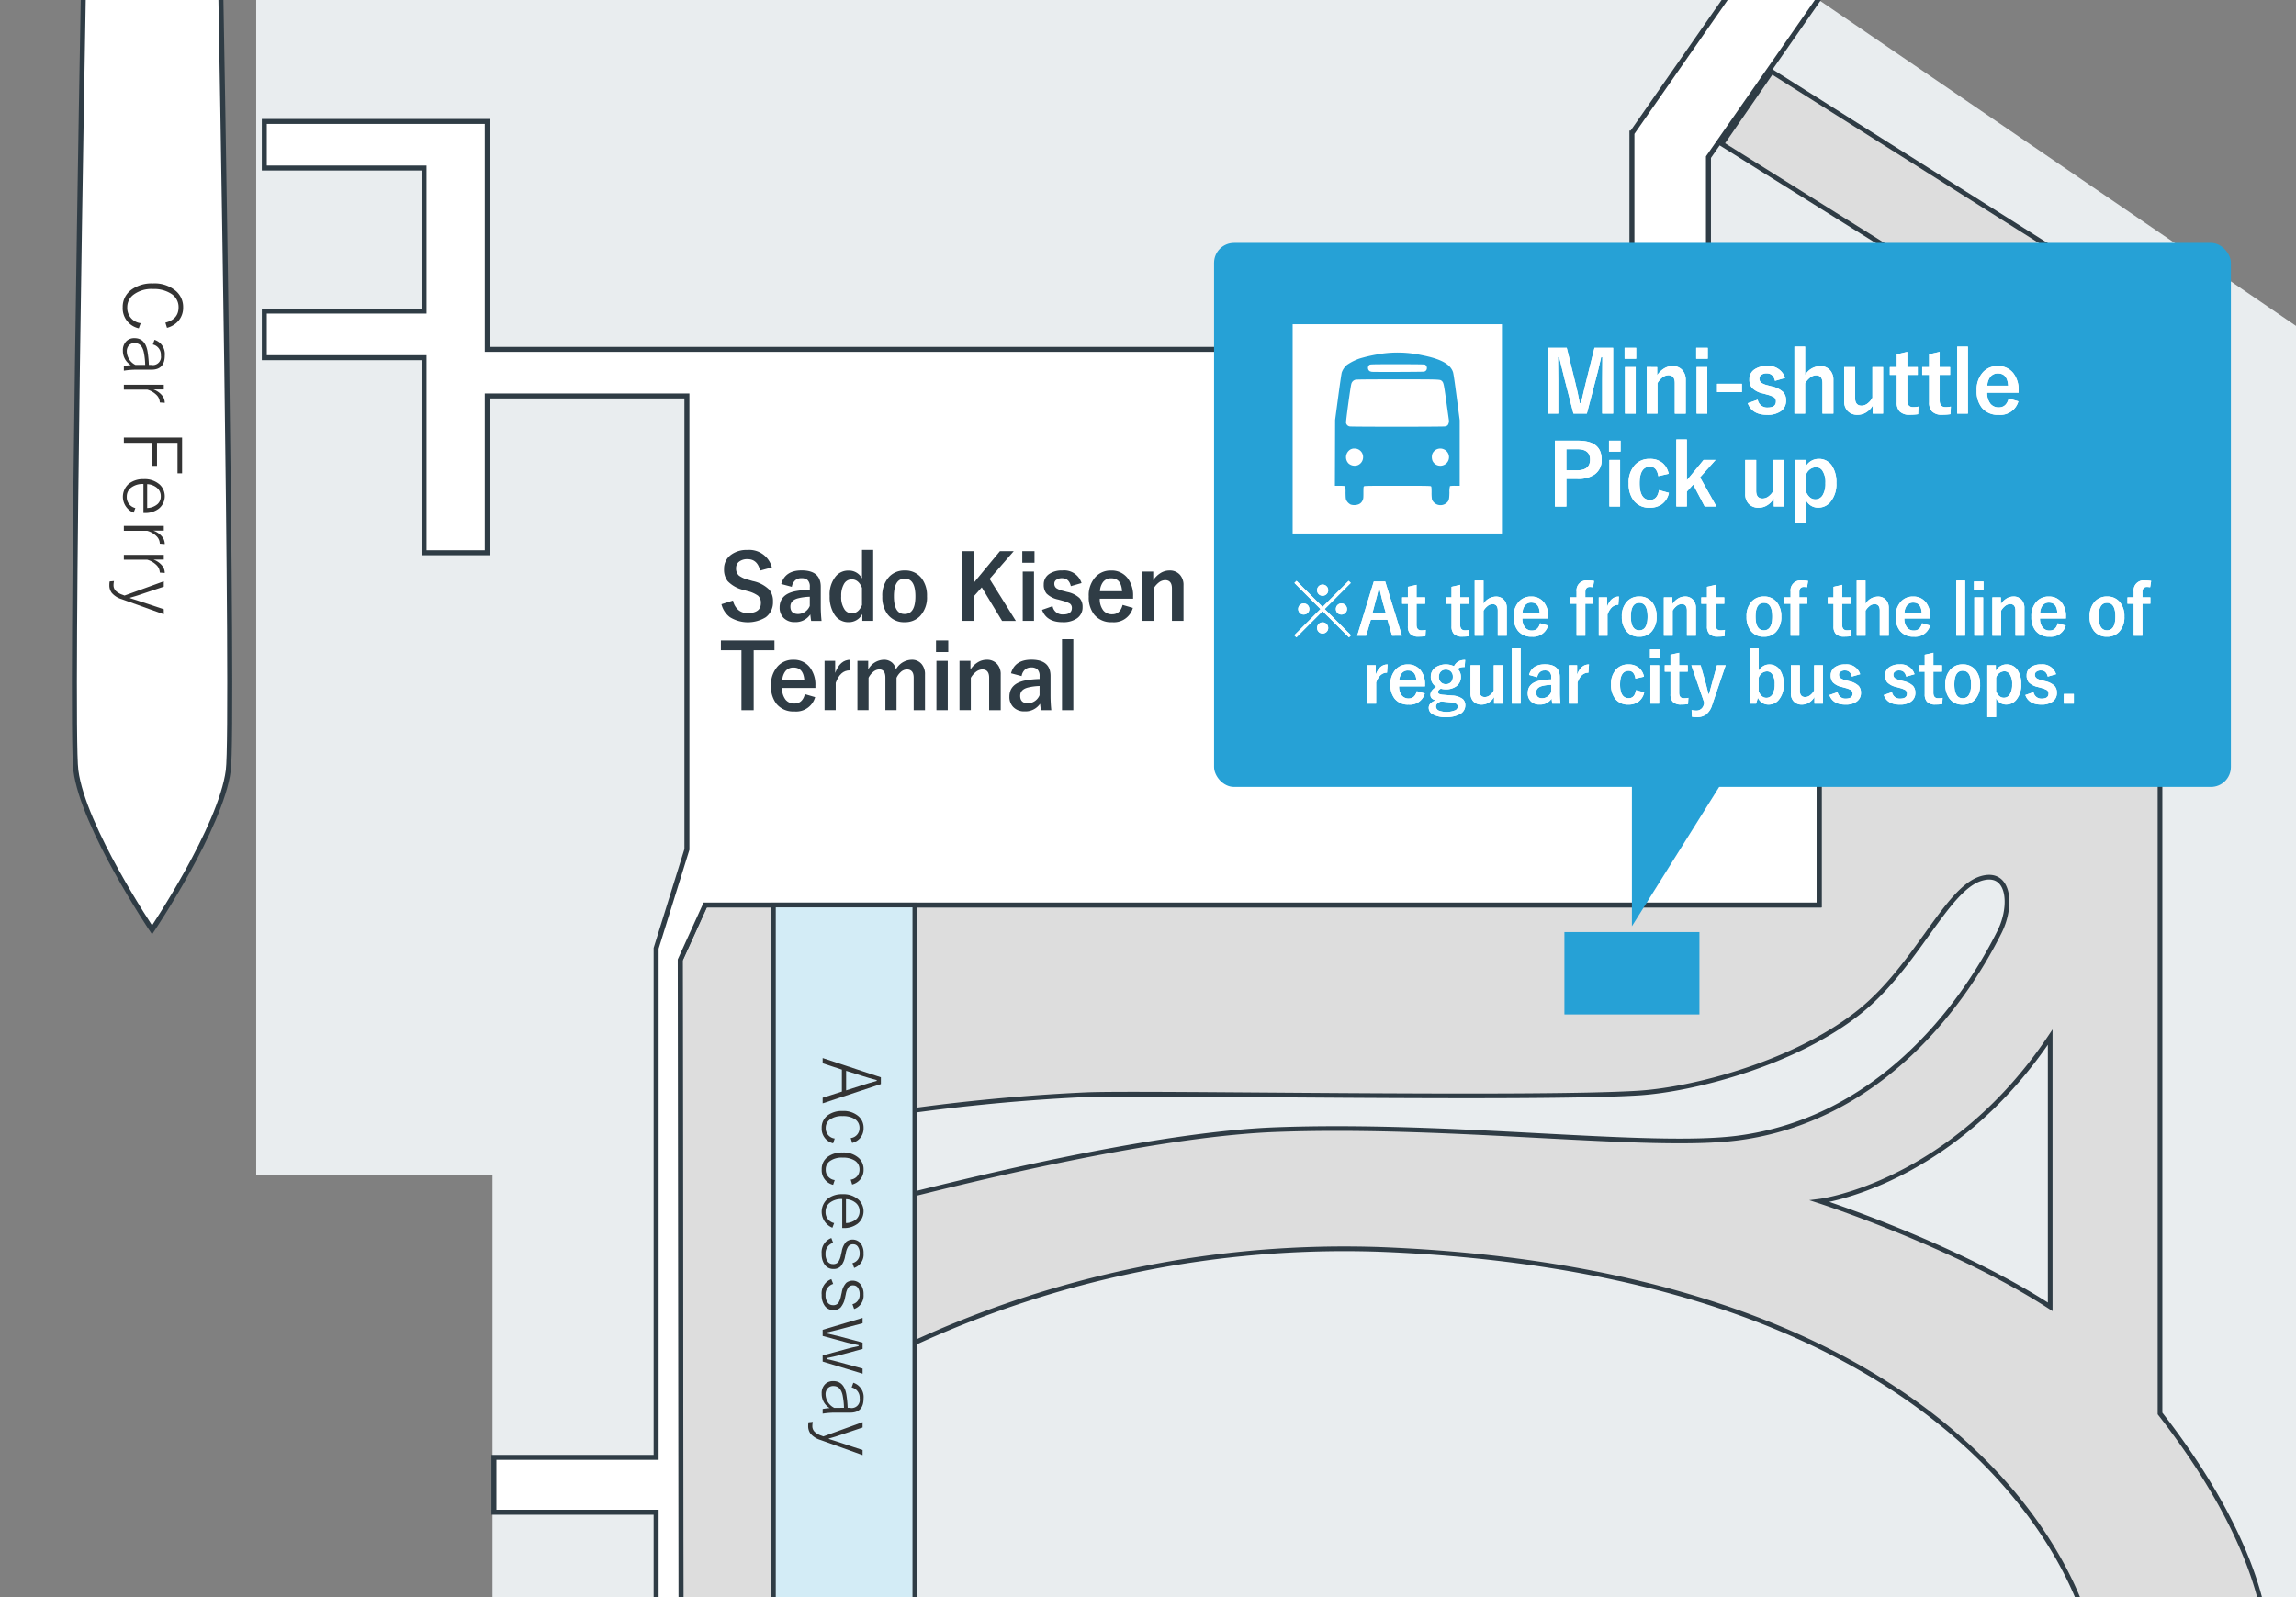 <svg xmlns="http://www.w3.org/2000/svg" viewBox="0 0 460 320"><rect x="0" y="0" width="460" height="320" fill="#808080" stroke="none"/><defs><style>.cls-1{fill:#e9edef;fill-rule:evenodd;}.cls-2,.cls-7{fill:none;}.cls-3{fill:#ddd;}.cls-3,.cls-4,.cls-7{stroke:#2f3c45;stroke-miterlimit:10;}.cls-3,.cls-7{stroke-width:0.939px;}.cls-4,.cls-5{fill:#fff;}.cls-6,.cls-8{fill:#26a1d6;}.cls-6{opacity:0.2;}.cls-9{fill:#2f3c45;}.cls-10{fill:#333;}</style></defs><title>terminal_en</title><g id="フロア"><polygon class="cls-1" points="51.333 0 51.333 235.333 98.667 235.333 98.667 320.667 460 320.667 460 65.292 364.417 0 51.333 0"/><rect class="cls-2" x="147.448" y="181.333" width="30.636"/><path class="cls-2" d="M400.621,186.667c2.6-5.224,2-12.333-3.667-10.667-6.97,2.05-12.959,17.519-24.333,26.667-12.8,10.294-33.214,15.627-44.333,16.333-21,1.333-99.5-.167-110.667.333-15.5.694-28.911,2.351-35.667,3.3V239.51c21.7-5.478,52.681-12.385,73.667-13.177,35.333-1.333,75,4.008,92.667,1.667C375.954,224.333,392.806,202.338,400.621,186.667Z"/><path class="cls-2" d="M364.621,240.667s27.067,8.8,46.133,21.164V207.8C390.954,237.333,364.621,240.667,364.621,240.667Z"/><path class="cls-3" d="M432.754,283.21V63.479h0l-77.8-49.146-10,14.5,65.8,41.194v85.592l-46.3-.522v26.236H141.287l-5,11L136.447,325l.007,6,45.5-.333V269.638a206.256,206.256,0,0,1,94.667-19.3C402.287,255.333,418.287,326,418.287,326l35.667,1.333S453.938,310.394,432.754,283.21ZM255.621,226.333c-20.986.792-51.967,7.7-73.667,13.177V222.634c6.755-.949,20.164-2.606,35.667-3.3,11.169-.5,89.667,1,110.667-.333,11.119-.706,31.533-6.039,44.333-16.333C384,193.519,389.984,178.05,396.954,176c5.667-1.667,6.272,5.443,3.667,10.667-7.815,15.671-24.667,37.667-52.333,41.333C330.622,230.341,290.954,225,255.621,226.333Zm155.133,35.5c-19.067-12.368-46.133-21.164-46.133-21.164s26.333-3.333,46.133-32.87Z"/><polygon class="cls-3" points="178.084 181.333 364.454 181.333 364.454 155.097 178.621 153 178.084 181.333"/><polygon class="cls-4" points="342.287 31.481 365.636 -2.042 353.054 -10.806 326.955 26.667 326.954 26.667 326.954 70 97.621 70 97.621 62.333 97.621 33.667 97.621 24.333 84.954 24.333 52.954 24.333 52.954 33.667 84.954 33.667 84.954 62.333 52.954 62.333 52.954 71.667 84.954 71.667 84.954 110.75 97.621 110.75 97.621 79.333 137.621 79.333 137.621 170.188 131.454 190 131.454 292 98.954 292 98.954 303 131.454 303 131.454 325 136.447 325 136.287 192.333 141.287 181.333 147.448 181.333 147.448 181.333 178.084 181.333 364.454 181.333 364.454 155.097 364.454 79.333 364.454 78 364.454 70 342.287 70 342.287 31.481"/><rect class="cls-5" x="154.954" y="181.333" width="28.333" height="184.333"/><rect class="cls-6" x="154.954" y="181.333" width="28.333" height="184.333"/><rect class="cls-7" x="154.954" y="181.333" width="28.333" height="184.333"/><path class="cls-4" d="M44.244-1.17H16.7s-2.662,146.495-1.5,155.522c1.471,11.431,15.27,31.959,15.27,31.959s13.8-20.528,15.27-31.959C46.906,145.325,44.244-1.17,44.244-1.17Z"/></g><g id="レイヤー_6" data-name="レイヤー 6"><rect class="cls-8" x="313.427" y="186.75" width="27.054" height="16.5"/></g><g id="英語"><g id="英語吹き出し"><polygon class="cls-8" points="344.95 156.843 326.95 185.584 326.95 153.251 344.95 156.843"/><rect class="cls-8" x="243.236" y="48.667" width="203.718" height="109" rx="3.995" ry="3.995"/><rect class="cls-5" x="258.978" y="64.958" width="41.935" height="41.935"/><path class="cls-8" d="M285.3,74.456a.685.685,0,0,0,.567-.6.807.807,0,0,0-.363-.8c-.127-.058-1.685-.08-5.577-.079-5.011,0-5.411.011-5.55.123a.772.772,0,0,0-.169,1.053.6.6,0,0,0,.334.27c.108.023.228.054.266.067C274.98,74.548,285.045,74.515,285.3,74.456Zm4.194,10.981a1.3,1.3,0,0,0,.533-.219,1.464,1.464,0,0,0,.263-1.012c-.017-.116-.249-1.785-.516-3.708-.5-3.6-.554-3.85-.906-4.167s-.19-.322-8.835-.325c-5.85,0-8.244.02-8.471.077a1.146,1.146,0,0,0-.834.858c-.175.612-1.1,7.489-1.051,7.772a.9.9,0,0,0,.738.728C270.918,85.523,289.061,85.519,289.493,85.437Zm-.14,7.693a1.706,1.706,0,0,0,0-3.063,1.728,1.728,0,0,0-2.383.863,2.074,2.074,0,0,0,.051,1.437A1.72,1.72,0,0,0,289.352,93.131Zm-17.39.1a1.734,1.734,0,0,0,1.13-1.612,1.694,1.694,0,0,0-1.716-1.741,1.511,1.511,0,0,0-1.138.425,1.788,1.788,0,0,0-.067,2.546A1.839,1.839,0,0,0,271.963,93.228Zm-1.344,7.871a2.015,2.015,0,0,1-.867-.839c-.134-.251-.153-.42-.177-1.549a4.512,4.512,0,0,0-.108-1.319,6.175,6.175,0,0,0-1.051-.053h-.971l.021-6.6.021-6.6.612-4.576c.336-2.517.66-4.737.719-4.934a3.521,3.521,0,0,1,1.073-1.544,10.434,10.434,0,0,1,2.522-1.258,29.829,29.829,0,0,1,3.274-.777,22.776,22.776,0,0,1,9.127.1c3.837.748,5.752,1.784,6.291,3.4.1.292.343,1.963.743,5.042l.6,4.6v13.14h-.933a5.767,5.767,0,0,0-1.014.053,4.364,4.364,0,0,0-.11,1.284c-.033,1.428-.1,1.673-.588,2.1a1.846,1.846,0,0,1-2.908-.688,8.286,8.286,0,0,1-.081-1.4c0-.934-.019-1.15-.11-1.242s-.806-.11-6.719-.11-6.62.012-6.719.11-.111.312-.111,1.285c0,1.086-.013,1.2-.167,1.526a1.427,1.427,0,0,1-.818.8A2.459,2.459,0,0,1,270.619,101.1Z"/></g><g id="英語-2" data-name="英語"><path class="cls-5" d="M323.187,69.688V82.877H321V76.211q0-1.526.033-4.656h-.241q-.639,2.873-1.087,4.49l-1.785,6.832h-2.682L313.5,76.129q-.158-.6-1.121-4.574h-.24q.05,2.291.05,4.689v6.633h-2.025V69.688h3.728l1.66,6.731q.564,2.25.954,4.35h.241q.141-.557.531-2.274.281-1.236.489-2.042l1.685-6.765Z"/><path class="cls-5" d="M327.8,69.688v2.191h-2.315V69.688Zm-.091,3.859v9.33h-2.142v-9.33Z"/><path class="cls-5" d="M332.01,73.547v1.635a4.448,4.448,0,0,1,1.461-1.4,3.2,3.2,0,0,1,1.6-.439,2.526,2.526,0,0,1,2,.83,2.863,2.863,0,0,1,.664,1.975v6.732h-2.191V76.743q0-1.567-1.295-1.568a2.038,2.038,0,0,0-1.229.481,3.977,3.977,0,0,0-.946,1.1v6.117h-2.142v-9.33Z"/><path class="cls-5" d="M342.146,69.688v2.191h-2.315V69.688Zm-.091,3.859v9.33h-2.142v-9.33Z"/><path class="cls-5" d="M348.982,76.893v1.668h-4.965V76.893Z"/><path class="cls-5" d="M357.641,75.722l-2.025.581q-.349-1.5-1.66-1.5a1.721,1.721,0,0,0-1.12.332.818.818,0,0,0-.341.672,1.046,1.046,0,0,0,.374.88,3.98,3.98,0,0,0,1.286.515l.781.207a4.812,4.812,0,0,1,2.332,1.154,2.416,2.416,0,0,1,.564,1.686,2.5,2.5,0,0,1-1.07,2.158,4.545,4.545,0,0,1-2.707.713q-3.045,0-3.893-2.332l1.992-.7a1.9,1.9,0,0,0,1.951,1.568q1.7,0,1.7-1.2a.98.98,0,0,0-.4-.871,5.912,5.912,0,0,0-1.4-.531l-.781-.217a4.4,4.4,0,0,1-2.216-1.129A2.554,2.554,0,0,1,350.487,76a2.314,2.314,0,0,1,1.021-1.984,4.169,4.169,0,0,1,2.481-.672A3.439,3.439,0,0,1,357.641,75.722Z"/><path class="cls-5" d="M361.653,69.447v5.678a3.624,3.624,0,0,1,3-1.769,2.54,2.54,0,0,1,2,.822,2.853,2.853,0,0,1,.664,1.967v6.732h-2.191V76.76q0-1.57-1.295-1.569a2,2,0,0,0-1.229.5,3.977,3.977,0,0,0-.946,1.1v6.084h-2.142V69.447Z"/><path class="cls-5" d="M377.272,73.547v9.33H375.2v-1.61a3.852,3.852,0,0,1-1.4,1.411,3.208,3.208,0,0,1-1.627.439,2.635,2.635,0,0,1-2.008-.779,2.78,2.78,0,0,1-.689-1.977V73.547h2.191v6.2q0,1.535,1.312,1.535a2.064,2.064,0,0,0,1.278-.515,3.315,3.315,0,0,0,.88-1.087V73.547Z"/><path class="cls-5" d="M382.126,70.5v3.047h2.092v1.561h-2.092v5.121q0,1.345,1.154,1.346a4.837,4.837,0,0,0,1.088-.108l-.084,1.527a11.138,11.138,0,0,1-1.668.108,2.654,2.654,0,0,1-2.042-.682,2.577,2.577,0,0,1-.556-1.8V75.108h-1.395V73.547h1.395V70.983Z"/><path class="cls-5" d="M388.61,70.5v3.047H390.7v1.561H388.61v5.121q0,1.345,1.154,1.346a4.837,4.837,0,0,0,1.088-.108l-.084,1.527a11.138,11.138,0,0,1-1.668.108,2.654,2.654,0,0,1-2.042-.682,2.577,2.577,0,0,1-.556-1.8V75.108h-1.395V73.547H386.5V70.983Z"/><path class="cls-5" d="M394.267,69.447V82.877h-2.142V69.447Z"/><path class="cls-5" d="M404.429,78.677h-6.309a3.429,3.429,0,0,0,.681,2.241,2.082,2.082,0,0,0,1.668.705q1.5,0,1.968-1.775l1.942.564a3.724,3.724,0,0,1-3.935,2.705,4.1,4.1,0,0,1-3.4-1.443,5.263,5.263,0,0,1-1.021-3.4,5.129,5.129,0,0,1,1.328-3.768,3.887,3.887,0,0,1,2.905-1.162,3.778,3.778,0,0,1,3.121,1.436,5.367,5.367,0,0,1,1.046,3.461Zm-2.092-1.411q-.158-2.449-2.042-2.449a1.875,1.875,0,0,0-1.586.748,3.143,3.143,0,0,0-.556,1.7Z"/><path class="cls-5" d="M311.523,88.3h4.657q4.705,0,4.706,3.776a3.44,3.44,0,0,1-1.4,2.979,5.824,5.824,0,0,1-3.444.9h-2.225v5.537h-2.291Zm2.291,1.718V94.23h2.158q2.6,0,2.6-2.142,0-2.076-2.516-2.075Z"/><path class="cls-5" d="M324.676,88.3v2.191h-2.315V88.3Zm-.091,3.859v9.33h-2.142v-9.33Z"/><path class="cls-5" d="M334.314,94.927l-2.076.474q-.3-1.893-1.651-1.893-2.092,0-2.092,3.32,0,3.337,2.092,3.336,1.478,0,1.784-1.959l1.992.549a3.706,3.706,0,0,1-1.469,2.307,4.023,4.023,0,0,1-2.357.664,3.864,3.864,0,0,1-3.254-1.461,5.447,5.447,0,0,1-.979-3.4A5.164,5.164,0,0,1,327.6,93.1a3.91,3.91,0,0,1,2.938-1.153,3.829,3.829,0,0,1,2.615.879A3.771,3.771,0,0,1,334.314,94.927Z"/><path class="cls-5" d="M343.717,92.155,340.6,95.641l3.287,5.844h-2.35l-2.308-4.4L337.957,98.5v2.988h-2.108V88.054h2.108v8.177l3.361-4.076Z"/><path class="cls-5" d="M357.456,92.155v9.33H355.38v-1.61a3.852,3.852,0,0,1-1.4,1.411,3.208,3.208,0,0,1-1.627.439,2.635,2.635,0,0,1-2.008-.779,2.78,2.78,0,0,1-.689-1.977V92.155h2.191v6.2q0,1.535,1.312,1.535a2.064,2.064,0,0,0,1.278-.515,3.315,3.315,0,0,0,.88-1.087V92.155Z"/><path class="cls-5" d="M361.749,92.155v1.378a2.952,2.952,0,0,1,2.614-1.585,3.079,3.079,0,0,1,2.665,1.369,5.942,5.942,0,0,1,.888,3.445A5.573,5.573,0,0,1,366.7,100.6a3.137,3.137,0,0,1-2.441,1.113,2.666,2.666,0,0,1-2.448-1.536v4.591H359.69V92.155Zm.066,3.038v3.3q.672,1.56,1.884,1.561a1.675,1.675,0,0,0,1.5-.889,4.483,4.483,0,0,0,.522-2.357,4.226,4.226,0,0,0-.622-2.539,1.523,1.523,0,0,0-1.278-.656A2.189,2.189,0,0,0,361.815,95.193Z"/><path class="cls-5" d="M323.187,69.688V82.877H321V76.211q0-1.526.033-4.656h-.241q-.639,2.873-1.087,4.49l-1.785,6.832h-2.682L313.5,76.129q-.158-.6-1.121-4.574h-.24q.05,2.291.05,4.689v6.633h-2.025V69.688h3.728l1.66,6.731q.564,2.25.954,4.35h.241q.141-.557.531-2.274.281-1.236.489-2.042l1.685-6.765Z"/><path class="cls-5" d="M327.8,69.688v2.191h-2.315V69.688Zm-.091,3.859v9.33h-2.142v-9.33Z"/><path class="cls-5" d="M332.01,73.547v1.635a4.448,4.448,0,0,1,1.461-1.4,3.2,3.2,0,0,1,1.6-.439,2.526,2.526,0,0,1,2,.83,2.863,2.863,0,0,1,.664,1.975v6.732h-2.191V76.743q0-1.567-1.295-1.568a2.038,2.038,0,0,0-1.229.481,3.977,3.977,0,0,0-.946,1.1v6.117h-2.142v-9.33Z"/><path class="cls-5" d="M342.146,69.688v2.191h-2.315V69.688Zm-.091,3.859v9.33h-2.142v-9.33Z"/><path class="cls-5" d="M348.982,76.893v1.668h-4.965V76.893Z"/><path class="cls-5" d="M357.641,75.722l-2.025.581q-.349-1.5-1.66-1.5a1.721,1.721,0,0,0-1.12.332.818.818,0,0,0-.341.672,1.046,1.046,0,0,0,.374.88,3.98,3.98,0,0,0,1.286.515l.781.207a4.812,4.812,0,0,1,2.332,1.154,2.416,2.416,0,0,1,.564,1.686,2.5,2.5,0,0,1-1.07,2.158,4.545,4.545,0,0,1-2.707.713q-3.045,0-3.893-2.332l1.992-.7a1.9,1.9,0,0,0,1.951,1.568q1.7,0,1.7-1.2a.98.98,0,0,0-.4-.871,5.912,5.912,0,0,0-1.4-.531l-.781-.217a4.4,4.4,0,0,1-2.216-1.129A2.554,2.554,0,0,1,350.487,76a2.314,2.314,0,0,1,1.021-1.984,4.169,4.169,0,0,1,2.481-.672A3.439,3.439,0,0,1,357.641,75.722Z"/><path class="cls-5" d="M361.653,69.447v5.678a3.624,3.624,0,0,1,3-1.769,2.54,2.54,0,0,1,2,.822,2.853,2.853,0,0,1,.664,1.967v6.732h-2.191V76.76q0-1.57-1.295-1.569a2,2,0,0,0-1.229.5,3.977,3.977,0,0,0-.946,1.1v6.084h-2.142V69.447Z"/><path class="cls-5" d="M377.272,73.547v9.33H375.2v-1.61a3.852,3.852,0,0,1-1.4,1.411,3.208,3.208,0,0,1-1.627.439,2.635,2.635,0,0,1-2.008-.779,2.78,2.78,0,0,1-.689-1.977V73.547h2.191v6.2q0,1.535,1.312,1.535a2.064,2.064,0,0,0,1.278-.515,3.315,3.315,0,0,0,.88-1.087V73.547Z"/><path class="cls-5" d="M382.126,70.5v3.047h2.092v1.561h-2.092v5.121q0,1.345,1.154,1.346a4.837,4.837,0,0,0,1.088-.108l-.084,1.527a11.138,11.138,0,0,1-1.668.108,2.654,2.654,0,0,1-2.042-.682,2.577,2.577,0,0,1-.556-1.8V75.108h-1.395V73.547h1.395V70.983Z"/><path class="cls-5" d="M388.61,70.5v3.047H390.7v1.561H388.61v5.121q0,1.345,1.154,1.346a4.837,4.837,0,0,0,1.088-.108l-.084,1.527a11.138,11.138,0,0,1-1.668.108,2.654,2.654,0,0,1-2.042-.682,2.577,2.577,0,0,1-.556-1.8V75.108h-1.395V73.547H386.5V70.983Z"/><path class="cls-5" d="M394.267,69.447V82.877h-2.142V69.447Z"/><path class="cls-5" d="M404.429,78.677h-6.309a3.429,3.429,0,0,0,.681,2.241,2.082,2.082,0,0,0,1.668.705q1.5,0,1.968-1.775l1.942.564a3.724,3.724,0,0,1-3.935,2.705,4.1,4.1,0,0,1-3.4-1.443,5.263,5.263,0,0,1-1.021-3.4,5.129,5.129,0,0,1,1.328-3.768,3.887,3.887,0,0,1,2.905-1.162,3.778,3.778,0,0,1,3.121,1.436,5.367,5.367,0,0,1,1.046,3.461Zm-2.092-1.411q-.158-2.449-2.042-2.449a1.875,1.875,0,0,0-1.586.748,3.143,3.143,0,0,0-.556,1.7Z"/><path class="cls-5" d="M311.523,88.3h4.657q4.705,0,4.706,3.776a3.44,3.44,0,0,1-1.4,2.979,5.824,5.824,0,0,1-3.444.9h-2.225v5.537h-2.291Zm2.291,1.718V94.23h2.158q2.6,0,2.6-2.142,0-2.076-2.516-2.075Z"/><path class="cls-5" d="M324.676,88.3v2.191h-2.315V88.3Zm-.091,3.859v9.33h-2.142v-9.33Z"/><path class="cls-5" d="M334.314,94.927l-2.076.474q-.3-1.893-1.651-1.893-2.092,0-2.092,3.32,0,3.337,2.092,3.336,1.478,0,1.784-1.959l1.992.549a3.706,3.706,0,0,1-1.469,2.307,4.023,4.023,0,0,1-2.357.664,3.864,3.864,0,0,1-3.254-1.461,5.447,5.447,0,0,1-.979-3.4A5.164,5.164,0,0,1,327.6,93.1a3.91,3.91,0,0,1,2.938-1.153,3.829,3.829,0,0,1,2.615.879A3.771,3.771,0,0,1,334.314,94.927Z"/><path class="cls-5" d="M343.717,92.155,340.6,95.641l3.287,5.844h-2.35l-2.308-4.4L337.957,98.5v2.988h-2.108V88.054h2.108v8.177l3.361-4.076Z"/><path class="cls-5" d="M357.456,92.155v9.33H355.38v-1.61a3.852,3.852,0,0,1-1.4,1.411,3.208,3.208,0,0,1-1.627.439,2.635,2.635,0,0,1-2.008-.779,2.78,2.78,0,0,1-.689-1.977V92.155h2.191v6.2q0,1.535,1.312,1.535a2.064,2.064,0,0,0,1.278-.515,3.315,3.315,0,0,0,.88-1.087V92.155Z"/><path class="cls-5" d="M361.749,92.155v1.378a2.952,2.952,0,0,1,2.614-1.585,3.079,3.079,0,0,1,2.665,1.369,5.942,5.942,0,0,1,.888,3.445A5.573,5.573,0,0,1,366.7,100.6a3.137,3.137,0,0,1-2.441,1.113,2.666,2.666,0,0,1-2.448-1.536v4.591H359.69V92.155Zm.066,3.038v3.3q.672,1.56,1.884,1.561a1.675,1.675,0,0,0,1.5-.889,4.483,4.483,0,0,0,.522-2.357,4.226,4.226,0,0,0-.622-2.539,1.523,1.523,0,0,0-1.278-.656A2.189,2.189,0,0,0,361.815,95.193Z"/><path class="cls-5" d="M265.4,122.025l5.277,5.264-.417.417-5.284-5.264-5.25,5.264-.417-.417,5.25-5.264-5.223-5.223.424-.417,5.216,5.216,5.223-5.216.424.417Zm-4.2-1.121a1.08,1.08,0,0,1,.834.369,1.092,1.092,0,0,1,.287.752,1.073,1.073,0,0,1-.369.827,1.109,1.109,0,0,1-.752.28,1.069,1.069,0,0,1-.827-.362,1.136,1.136,0,0,1,.082-1.579A1.069,1.069,0,0,1,261.205,120.9Zm3.78-3.767a1.08,1.08,0,0,1,.834.369,1.092,1.092,0,0,1,.287.752,1.073,1.073,0,0,1-.369.827,1.109,1.109,0,0,1-.752.28,1.069,1.069,0,0,1-.827-.362,1.136,1.136,0,0,1,.082-1.579A1.069,1.069,0,0,1,264.985,117.138Zm0,7.561a1.08,1.08,0,0,1,.834.369,1.092,1.092,0,0,1,.287.752,1.073,1.073,0,0,1-.369.827,1.109,1.109,0,0,1-.752.28,1.069,1.069,0,0,1-.827-.362,1.136,1.136,0,0,1,.082-1.579A1.069,1.069,0,0,1,264.985,124.7Zm3.767-3.794a1.08,1.08,0,0,1,.834.369,1.092,1.092,0,0,1,.287.752,1.073,1.073,0,0,1-.369.827,1.109,1.109,0,0,1-.752.28,1.069,1.069,0,0,1-.827-.362,1.136,1.136,0,0,1,.082-1.579A1.069,1.069,0,0,1,268.752,120.9Z"/><path class="cls-5" d="M277.522,116.509l3.35,10.862H278.9l-.923-3.192h-3.336l-.937,3.192H271.91l3.329-10.862Zm.116,6.269-.636-2.2q-.123-.464-.643-2.673h-.123q-.349,1.525-.67,2.659l-.588,2.215Z"/><path class="cls-5" d="M283.8,117.179v2.509h1.723v1.285H283.8v4.218q0,1.107.95,1.107a3.973,3.973,0,0,0,.9-.089l-.068,1.258a9.185,9.185,0,0,1-1.374.089,2.186,2.186,0,0,1-1.682-.561,2.125,2.125,0,0,1-.458-1.483v-4.539h-1.148v-1.285h1.148v-2.112Z"/><path class="cls-5" d="M292.546,117.179v2.509h1.723v1.285h-1.723v4.218q0,1.107.95,1.107a3.973,3.973,0,0,0,.9-.089l-.068,1.258a9.185,9.185,0,0,1-1.374.089,2.186,2.186,0,0,1-1.682-.561,2.125,2.125,0,0,1-.458-1.483v-4.539h-1.148v-1.285h1.148v-2.112Z"/><path class="cls-5" d="M297.216,116.311v4.676a2.985,2.985,0,0,1,2.468-1.456,2.092,2.092,0,0,1,1.647.677,2.349,2.349,0,0,1,.547,1.62v5.544h-1.8v-5.038q0-1.292-1.066-1.292a1.648,1.648,0,0,0-1.012.41,3.274,3.274,0,0,0-.779.909v5.011h-1.764V116.311Z"/><path class="cls-5" d="M310.2,123.912H305a2.824,2.824,0,0,0,.561,1.846,1.715,1.715,0,0,0,1.374.581q1.238,0,1.62-1.463l1.6.465a3.068,3.068,0,0,1-3.24,2.229,3.377,3.377,0,0,1-2.8-1.189,4.326,4.326,0,0,1-.841-2.8,4.225,4.225,0,0,1,1.094-3.1,3.2,3.2,0,0,1,2.393-.957,3.112,3.112,0,0,1,2.57,1.183,4.421,4.421,0,0,1,.861,2.851Zm-1.723-1.162q-.13-2.017-1.682-2.017a1.541,1.541,0,0,0-1.306.615,2.583,2.583,0,0,0-.458,1.4Z"/><path class="cls-5" d="M319.366,116.4l-.2,1.258a5.5,5.5,0,0,0-.629-.062q-.923,0-.923,1.053v1.039h1.593v1.271h-1.593v6.412h-1.75v-6.412h-1.244v-1.271h1.244v-1.148a2,2,0,0,1,2.3-2.229A8.368,8.368,0,0,1,319.366,116.4Z"/><path class="cls-5" d="M324.35,119.517l-.116,1.654q-1.469,0-2.181,1.948v4.252h-1.736v-7.684h1.654v1.887Q322.716,119.516,324.35,119.517Z"/><path class="cls-5" d="M328.421,119.517a3.16,3.16,0,0,1,2.632,1.21,4.4,4.4,0,0,1,.841,2.8,4.25,4.25,0,0,1-1.08,3.1,3.217,3.217,0,0,1-2.406.95,3.156,3.156,0,0,1-2.639-1.21,4.411,4.411,0,0,1-.834-2.8,4.248,4.248,0,0,1,1.087-3.1A3.222,3.222,0,0,1,328.421,119.517Zm0,1.271q-1.682,0-1.682,2.748t1.668,2.762q1.682,0,1.682-2.762T328.421,120.788Z"/><path class="cls-5" d="M335.059,119.688v1.347a3.664,3.664,0,0,1,1.2-1.155,2.632,2.632,0,0,1,1.319-.362,2.081,2.081,0,0,1,1.647.684,2.359,2.359,0,0,1,.547,1.627v5.544h-1.8v-5.052q0-1.292-1.066-1.292a1.678,1.678,0,0,0-1.012.4,3.274,3.274,0,0,0-.779.909v5.038H333.35v-7.684Z"/><path class="cls-5" d="M343.731,117.179v2.509h1.723v1.285h-1.723v4.218q0,1.107.95,1.107a3.973,3.973,0,0,0,.9-.089l-.068,1.258a9.185,9.185,0,0,1-1.374.089,2.186,2.186,0,0,1-1.682-.561,2.125,2.125,0,0,1-.458-1.483v-4.539h-1.148v-1.285H342v-2.112Z"/><path class="cls-5" d="M353.405,119.517a3.16,3.16,0,0,1,2.632,1.21,4.4,4.4,0,0,1,.841,2.8,4.25,4.25,0,0,1-1.08,3.1,3.217,3.217,0,0,1-2.406.95,3.156,3.156,0,0,1-2.639-1.21,4.411,4.411,0,0,1-.834-2.8,4.248,4.248,0,0,1,1.087-3.1A3.222,3.222,0,0,1,353.405,119.517Zm0,1.271q-1.682,0-1.682,2.748t1.668,2.762q1.682,0,1.682-2.762T353.405,120.788Z"/><path class="cls-5" d="M362.242,116.4l-.2,1.258a5.5,5.5,0,0,0-.629-.062q-.923,0-.923,1.053v1.039h1.593v1.271h-1.593v6.412h-1.75v-6.412H357.5v-1.271h1.244v-1.148a2,2,0,0,1,2.3-2.229A8.368,8.368,0,0,1,362.242,116.4Z"/><path class="cls-5" d="M369.079,117.179v2.509H370.8v1.285h-1.723v4.218q0,1.107.95,1.107a3.973,3.973,0,0,0,.9-.089l-.068,1.258a9.185,9.185,0,0,1-1.374.089A2.186,2.186,0,0,1,367.8,127a2.125,2.125,0,0,1-.458-1.483v-4.539h-1.148v-1.285h1.148v-2.112Z"/><path class="cls-5" d="M373.749,116.311v4.676a2.985,2.985,0,0,1,2.468-1.456,2.092,2.092,0,0,1,1.647.677,2.349,2.349,0,0,1,.547,1.62v5.544h-1.8v-5.038q0-1.292-1.066-1.292a1.648,1.648,0,0,0-1.012.41,3.274,3.274,0,0,0-.779.909v5.011h-1.764V116.311Z"/><path class="cls-5" d="M386.731,123.912h-5.2a2.824,2.824,0,0,0,.561,1.846,1.715,1.715,0,0,0,1.374.581q1.238,0,1.62-1.463l1.6.465a3.068,3.068,0,0,1-3.24,2.229,3.377,3.377,0,0,1-2.8-1.189,4.326,4.326,0,0,1-.841-2.8,4.225,4.225,0,0,1,1.094-3.1,3.2,3.2,0,0,1,2.393-.957,3.112,3.112,0,0,1,2.57,1.183,4.421,4.421,0,0,1,.861,2.851Zm-1.723-1.162q-.13-2.017-1.682-2.017a1.541,1.541,0,0,0-1.306.615,2.583,2.583,0,0,0-.458,1.4Z"/><path class="cls-5" d="M393.7,116.311v11.061H391.94V116.311Z"/><path class="cls-5" d="M397.392,116.509v1.8h-1.907v-1.8Zm-.075,3.179v7.684h-1.764v-7.684Z"/><path class="cls-5" d="M400.874,119.688v1.347a3.664,3.664,0,0,1,1.2-1.155,2.632,2.632,0,0,1,1.319-.362,2.081,2.081,0,0,1,1.647.684,2.359,2.359,0,0,1,.547,1.627v5.544h-1.8v-5.052q0-1.292-1.066-1.292a1.678,1.678,0,0,0-1.012.4,3.274,3.274,0,0,0-.779.909v5.038h-1.764v-7.684Z"/><path class="cls-5" d="M413.911,123.912h-5.2a2.824,2.824,0,0,0,.561,1.846,1.715,1.715,0,0,0,1.374.581q1.238,0,1.62-1.463l1.6.465a3.068,3.068,0,0,1-3.24,2.229,3.377,3.377,0,0,1-2.8-1.189,4.326,4.326,0,0,1-.841-2.8,4.225,4.225,0,0,1,1.094-3.1,3.2,3.2,0,0,1,2.393-.957,3.112,3.112,0,0,1,2.57,1.183,4.421,4.421,0,0,1,.861,2.851Zm-1.723-1.162q-.13-2.017-1.682-2.017a1.541,1.541,0,0,0-1.306.615,2.583,2.583,0,0,0-.458,1.4Z"/><path class="cls-5" d="M422.143,119.517a3.16,3.16,0,0,1,2.632,1.21,4.4,4.4,0,0,1,.841,2.8,4.25,4.25,0,0,1-1.08,3.1,3.217,3.217,0,0,1-2.406.95,3.156,3.156,0,0,1-2.639-1.21,4.411,4.411,0,0,1-.834-2.8,4.248,4.248,0,0,1,1.087-3.1A3.222,3.222,0,0,1,422.143,119.517Zm0,1.271q-1.682,0-1.682,2.748t1.668,2.762q1.682,0,1.682-2.762T422.143,120.788Z"/><path class="cls-5" d="M430.98,116.4l-.2,1.258a5.5,5.5,0,0,0-.629-.062q-.923,0-.923,1.053v1.039h1.593v1.271H429.23v6.412h-1.75v-6.412h-1.244v-1.271h1.244v-1.148a2,2,0,0,1,2.3-2.229A8.368,8.368,0,0,1,430.98,116.4Z"/><path class="cls-5" d="M278,133.124l-.116,1.654q-1.469,0-2.181,1.948v4.252h-1.736v-7.684h1.654v1.887Q276.367,133.124,278,133.124Z"/><path class="cls-5" d="M285.5,137.52h-5.2a2.824,2.824,0,0,0,.561,1.846,1.715,1.715,0,0,0,1.374.581q1.238,0,1.62-1.463l1.6.465a3.068,3.068,0,0,1-3.24,2.229,3.377,3.377,0,0,1-2.8-1.189,4.326,4.326,0,0,1-.841-2.8,4.225,4.225,0,0,1,1.094-3.1,3.2,3.2,0,0,1,2.393-.957,3.112,3.112,0,0,1,2.57,1.183,4.421,4.421,0,0,1,.861,2.851Zm-1.723-1.162q-.13-2.017-1.682-2.017a1.541,1.541,0,0,0-1.306.615,2.583,2.583,0,0,0-.458,1.4Z"/><path class="cls-5" d="M293.547,132.229l-.109,1.415a2.989,2.989,0,0,0-.9.1,1.428,1.428,0,0,0-.479.294,2.137,2.137,0,0,1,.629,1.538,2.262,2.262,0,0,1-.957,1.948,3.419,3.419,0,0,1-2.064.588,3.681,3.681,0,0,1-1-.13q-.561.28-.561.67a.4.4,0,0,0,.232.39,2.6,2.6,0,0,0,.834.171l1.736.144a3.825,3.825,0,0,1,2.167.711,1.661,1.661,0,0,1,.492,1.278,1.957,1.957,0,0,1-1.128,1.757,5.559,5.559,0,0,1-2.734.581,5.083,5.083,0,0,1-2.68-.581,1.474,1.474,0,0,1-.779-1.285q0-.984,1.415-1.5-1.08-.239-1.08-1.107t1.176-1.593a2.26,2.26,0,0,1-1.094-2.03,2.18,2.18,0,0,1,.957-1.873,3.832,3.832,0,0,1,3.691-.226,2.349,2.349,0,0,1,.957-1.012A2.748,2.748,0,0,1,293.547,132.229Zm-4.819,8.306q-1.033.328-1.032,1.046a.9.9,0,0,0,.656.82,4.567,4.567,0,0,0,3.213-.1.791.791,0,0,0,.485-.677.678.678,0,0,0-.314-.629,2.96,2.96,0,0,0-1.1-.267Zm.95-6.371a1.367,1.367,0,0,0-1.046.424,1.4,1.4,0,0,0-.349.978,1.508,1.508,0,0,0,.444,1.176,1.358,1.358,0,0,0,.95.335,1.336,1.336,0,0,0,1.053-.431,1.572,1.572,0,0,0,.349-1.066,1.37,1.37,0,0,0-.458-1.094A1.4,1.4,0,0,0,289.678,134.163Z"/><path class="cls-5" d="M301.043,133.295v7.684h-1.709v-1.326a3.177,3.177,0,0,1-1.155,1.162,2.645,2.645,0,0,1-1.34.362,2.168,2.168,0,0,1-1.654-.643,2.291,2.291,0,0,1-.567-1.627v-5.612h1.8V138.4q0,1.264,1.08,1.265a1.7,1.7,0,0,0,1.053-.424,2.732,2.732,0,0,0,.725-.9v-5.052Z"/><path class="cls-5" d="M304.657,129.918v11.061h-1.764V129.918Z"/><path class="cls-5" d="M306.343,135.229q.595-2.12,3.179-2.119,2.981,0,2.98,2.55v3.049a21.422,21.422,0,0,0,.123,2.27H311c-.05-.287-.094-.622-.13-1a2.761,2.761,0,0,1-2.42,1.189,2.327,2.327,0,0,1-1.791-.7,2.231,2.231,0,0,1-.574-1.586q0-2.051,2.509-2.536a14.36,14.36,0,0,1,2.194-.219v-.437a1.394,1.394,0,0,0-.362-1.087,1.451,1.451,0,0,0-.971-.273,1.366,1.366,0,0,0-1,.39,1.738,1.738,0,0,0-.472.957Zm4.45,1.982a8.657,8.657,0,0,0-1.764.226q-1.258.3-1.258,1.306,0,1.162,1.23,1.162a2.01,2.01,0,0,0,1.791-1.265Z"/><path class="cls-5" d="M318.349,133.124l-.116,1.654q-1.469,0-2.181,1.948v4.252h-1.736v-7.684h1.654v1.887Q316.715,133.124,318.349,133.124Z"/><path class="cls-5" d="M329.368,135.578l-1.709.39q-.246-1.559-1.36-1.559-1.723,0-1.723,2.734t1.723,2.748q1.217,0,1.47-1.613l1.641.451a3.054,3.054,0,0,1-1.21,1.9,3.319,3.319,0,0,1-1.941.547,3.184,3.184,0,0,1-2.68-1.2,4.488,4.488,0,0,1-.807-2.8,4.253,4.253,0,0,1,1.066-3.1,3.22,3.22,0,0,1,2.42-.95,3.148,3.148,0,0,1,2.153.725A3.092,3.092,0,0,1,329.368,135.578Z"/><path class="cls-5" d="M332.484,130.116v1.8h-1.907v-1.8Zm-.075,3.179v7.684h-1.764v-7.684Z"/><path class="cls-5" d="M336.413,130.786v2.509h1.723v1.285h-1.723V138.8q0,1.107.95,1.107a3.973,3.973,0,0,0,.9-.089l-.068,1.258a9.185,9.185,0,0,1-1.374.089,2.186,2.186,0,0,1-1.682-.561,2.125,2.125,0,0,1-.458-1.483V134.58h-1.148v-1.285h1.148v-2.112Z"/><path class="cls-5" d="M345.729,133.295l-2.707,7.964a3.693,3.693,0,0,1-1.285,1.948,3.1,3.1,0,0,1-1.8.479,5.939,5.939,0,0,1-.957-.075l-.068-1.34a5.632,5.632,0,0,0,.984.1,1.482,1.482,0,0,0,1.456-1.189l.109-.335-2.6-7.547h1.859l.916,3.22q.11.39.643,2.522h.137q.089-.315.362-1.347.192-.718.328-1.2l.882-3.192Z"/><path class="cls-5" d="M352.339,129.918V134.4a2.713,2.713,0,0,1,1-.978,2.278,2.278,0,0,1,1.107-.287,2.513,2.513,0,0,1,2.181,1.128,4.895,4.895,0,0,1,.731,2.837,4.581,4.581,0,0,1-1.012,3.158,2.569,2.569,0,0,1-2,.916,2.251,2.251,0,0,1-2.153-1.388l-.355,1.189h-1.258V129.918Zm0,5.913v2.7q.554,1.285,1.552,1.285a1.378,1.378,0,0,0,1.237-.738,3.733,3.733,0,0,0,.431-1.948,3.443,3.443,0,0,0-.513-2.071,1.251,1.251,0,0,0-1.053-.547A1.833,1.833,0,0,0,352.339,135.831Z"/><path class="cls-5" d="M365.226,133.295v7.684h-1.709v-1.326a3.177,3.177,0,0,1-1.155,1.162,2.645,2.645,0,0,1-1.34.362,2.168,2.168,0,0,1-1.654-.643,2.291,2.291,0,0,1-.567-1.627v-5.612h1.8V138.4q0,1.264,1.08,1.265a1.7,1.7,0,0,0,1.053-.424,2.732,2.732,0,0,0,.725-.9v-5.052Z"/><path class="cls-5" d="M372.678,135.086l-1.668.479q-.287-1.238-1.367-1.237a1.418,1.418,0,0,0-.923.273.674.674,0,0,0-.28.554.861.861,0,0,0,.308.725,3.283,3.283,0,0,0,1.06.424l.643.171a3.964,3.964,0,0,1,1.921.95,1.99,1.99,0,0,1,.465,1.388,2.055,2.055,0,0,1-.882,1.777,3.74,3.74,0,0,1-2.229.588q-2.509,0-3.206-1.921l1.641-.574a1.563,1.563,0,0,0,1.606,1.292q1.4,0,1.4-.991a.809.809,0,0,0-.328-.718,4.95,4.95,0,0,0-1.155-.437l-.643-.178a3.625,3.625,0,0,1-1.825-.93,2.105,2.105,0,0,1-.431-1.408,1.905,1.905,0,0,1,.841-1.634,3.434,3.434,0,0,1,2.044-.554A2.833,2.833,0,0,1,372.678,135.086Z"/><path class="cls-5" d="M383.574,135.086l-1.668.479q-.287-1.238-1.367-1.237a1.418,1.418,0,0,0-.923.273.674.674,0,0,0-.28.554.861.861,0,0,0,.308.725,3.283,3.283,0,0,0,1.06.424l.643.171a3.964,3.964,0,0,1,1.921.95,1.99,1.99,0,0,1,.465,1.388,2.055,2.055,0,0,1-.882,1.777,3.74,3.74,0,0,1-2.229.588q-2.509,0-3.206-1.921l1.641-.574a1.563,1.563,0,0,0,1.606,1.292q1.4,0,1.4-.991a.809.809,0,0,0-.328-.718,4.95,4.95,0,0,0-1.155-.437l-.643-.178a3.625,3.625,0,0,1-1.825-.93,2.105,2.105,0,0,1-.431-1.408,1.905,1.905,0,0,1,.841-1.634,3.434,3.434,0,0,1,2.044-.554A2.833,2.833,0,0,1,383.574,135.086Z"/><path class="cls-5" d="M387.349,130.786v2.509h1.723v1.285h-1.723V138.8q0,1.107.95,1.107a3.973,3.973,0,0,0,.9-.089l-.068,1.258a9.185,9.185,0,0,1-1.374.089,2.186,2.186,0,0,1-1.682-.561,2.125,2.125,0,0,1-.458-1.483V134.58h-1.148v-1.285h1.148v-2.112Z"/><path class="cls-5" d="M393.234,133.124a3.16,3.16,0,0,1,2.632,1.21,4.4,4.4,0,0,1,.841,2.8,4.25,4.25,0,0,1-1.08,3.1,3.217,3.217,0,0,1-2.406.95,3.156,3.156,0,0,1-2.639-1.21,4.411,4.411,0,0,1-.834-2.8,4.248,4.248,0,0,1,1.087-3.1A3.222,3.222,0,0,1,393.234,133.124Zm0,1.271q-1.682,0-1.682,2.748t1.668,2.762q1.682,0,1.682-2.762T393.234,134.4Z"/><path class="cls-5" d="M399.858,133.295v1.135a2.432,2.432,0,0,1,2.153-1.306,2.535,2.535,0,0,1,2.194,1.128,4.895,4.895,0,0,1,.731,2.837,4.591,4.591,0,0,1-1,3.158,2.582,2.582,0,0,1-2.01.916,2.195,2.195,0,0,1-2.017-1.265v3.78h-1.75V133.295Zm.055,2.5v2.721q.554,1.285,1.552,1.285a1.381,1.381,0,0,0,1.237-.731,3.694,3.694,0,0,0,.431-1.941,3.484,3.484,0,0,0-.513-2.092,1.254,1.254,0,0,0-1.053-.54A1.8,1.8,0,0,0,399.913,135.8Z"/><path class="cls-5" d="M411.93,135.086l-1.668.479q-.287-1.238-1.367-1.237a1.418,1.418,0,0,0-.923.273.674.674,0,0,0-.28.554.861.861,0,0,0,.308.725,3.283,3.283,0,0,0,1.06.424l.643.171a3.964,3.964,0,0,1,1.921.95,1.99,1.99,0,0,1,.465,1.388,2.055,2.055,0,0,1-.882,1.777,3.74,3.74,0,0,1-2.229.588q-2.509,0-3.206-1.921l1.641-.574a1.563,1.563,0,0,0,1.606,1.292q1.4,0,1.4-.991a.809.809,0,0,0-.328-.718,4.95,4.95,0,0,0-1.155-.437l-.643-.178a3.625,3.625,0,0,1-1.825-.93,2.105,2.105,0,0,1-.431-1.408,1.905,1.905,0,0,1,.841-1.634,3.434,3.434,0,0,1,2.044-.554A2.833,2.833,0,0,1,411.93,135.086Z"/><path class="cls-5" d="M415.491,139.044v1.935h-2v-1.935Z"/><path class="cls-5" d="M265.4,122.025l5.277,5.264-.417.417-5.284-5.264-5.25,5.264-.417-.417,5.25-5.264-5.223-5.223.424-.417,5.216,5.216,5.223-5.216.424.417Zm-4.2-1.121a1.08,1.08,0,0,1,.834.369,1.092,1.092,0,0,1,.287.752,1.073,1.073,0,0,1-.369.827,1.109,1.109,0,0,1-.752.28,1.069,1.069,0,0,1-.827-.362,1.136,1.136,0,0,1,.082-1.579A1.069,1.069,0,0,1,261.205,120.9Zm3.78-3.767a1.08,1.08,0,0,1,.834.369,1.092,1.092,0,0,1,.287.752,1.073,1.073,0,0,1-.369.827,1.109,1.109,0,0,1-.752.28,1.069,1.069,0,0,1-.827-.362,1.136,1.136,0,0,1,.082-1.579A1.069,1.069,0,0,1,264.985,117.138Zm0,7.561a1.08,1.08,0,0,1,.834.369,1.092,1.092,0,0,1,.287.752,1.073,1.073,0,0,1-.369.827,1.109,1.109,0,0,1-.752.28,1.069,1.069,0,0,1-.827-.362,1.136,1.136,0,0,1,.082-1.579A1.069,1.069,0,0,1,264.985,124.7Zm3.767-3.794a1.08,1.08,0,0,1,.834.369,1.092,1.092,0,0,1,.287.752,1.073,1.073,0,0,1-.369.827,1.109,1.109,0,0,1-.752.28,1.069,1.069,0,0,1-.827-.362,1.136,1.136,0,0,1,.082-1.579A1.069,1.069,0,0,1,268.752,120.9Z"/><path class="cls-5" d="M277.522,116.509l3.35,10.862H278.9l-.923-3.192h-3.336l-.937,3.192H271.91l3.329-10.862Zm.116,6.269-.636-2.2q-.123-.464-.643-2.673h-.123q-.349,1.525-.67,2.659l-.588,2.215Z"/><path class="cls-5" d="M283.8,117.179v2.509h1.723v1.285H283.8v4.218q0,1.107.95,1.107a3.973,3.973,0,0,0,.9-.089l-.068,1.258a9.185,9.185,0,0,1-1.374.089,2.186,2.186,0,0,1-1.682-.561,2.125,2.125,0,0,1-.458-1.483v-4.539h-1.148v-1.285h1.148v-2.112Z"/><path class="cls-5" d="M292.546,117.179v2.509h1.723v1.285h-1.723v4.218q0,1.107.95,1.107a3.973,3.973,0,0,0,.9-.089l-.068,1.258a9.185,9.185,0,0,1-1.374.089,2.186,2.186,0,0,1-1.682-.561,2.125,2.125,0,0,1-.458-1.483v-4.539h-1.148v-1.285h1.148v-2.112Z"/><path class="cls-5" d="M297.216,116.311v4.676a2.985,2.985,0,0,1,2.468-1.456,2.092,2.092,0,0,1,1.647.677,2.349,2.349,0,0,1,.547,1.62v5.544h-1.8v-5.038q0-1.292-1.066-1.292a1.648,1.648,0,0,0-1.012.41,3.274,3.274,0,0,0-.779.909v5.011h-1.764V116.311Z"/><path class="cls-5" d="M310.2,123.912H305a2.824,2.824,0,0,0,.561,1.846,1.715,1.715,0,0,0,1.374.581q1.238,0,1.62-1.463l1.6.465a3.068,3.068,0,0,1-3.24,2.229,3.377,3.377,0,0,1-2.8-1.189,4.326,4.326,0,0,1-.841-2.8,4.225,4.225,0,0,1,1.094-3.1,3.2,3.2,0,0,1,2.393-.957,3.112,3.112,0,0,1,2.57,1.183,4.421,4.421,0,0,1,.861,2.851Zm-1.723-1.162q-.13-2.017-1.682-2.017a1.541,1.541,0,0,0-1.306.615,2.583,2.583,0,0,0-.458,1.4Z"/><path class="cls-5" d="M319.366,116.4l-.2,1.258a5.5,5.5,0,0,0-.629-.062q-.923,0-.923,1.053v1.039h1.593v1.271h-1.593v6.412h-1.75v-6.412h-1.244v-1.271h1.244v-1.148a2,2,0,0,1,2.3-2.229A8.368,8.368,0,0,1,319.366,116.4Z"/><path class="cls-5" d="M324.35,119.517l-.116,1.654q-1.469,0-2.181,1.948v4.252h-1.736v-7.684h1.654v1.887Q322.716,119.516,324.35,119.517Z"/><path class="cls-5" d="M328.421,119.517a3.16,3.16,0,0,1,2.632,1.21,4.4,4.4,0,0,1,.841,2.8,4.25,4.25,0,0,1-1.08,3.1,3.217,3.217,0,0,1-2.406.95,3.156,3.156,0,0,1-2.639-1.21,4.411,4.411,0,0,1-.834-2.8,4.248,4.248,0,0,1,1.087-3.1A3.222,3.222,0,0,1,328.421,119.517Zm0,1.271q-1.682,0-1.682,2.748t1.668,2.762q1.682,0,1.682-2.762T328.421,120.788Z"/><path class="cls-5" d="M335.059,119.688v1.347a3.664,3.664,0,0,1,1.2-1.155,2.632,2.632,0,0,1,1.319-.362,2.081,2.081,0,0,1,1.647.684,2.359,2.359,0,0,1,.547,1.627v5.544h-1.8v-5.052q0-1.292-1.066-1.292a1.678,1.678,0,0,0-1.012.4,3.274,3.274,0,0,0-.779.909v5.038H333.35v-7.684Z"/><path class="cls-5" d="M343.731,117.179v2.509h1.723v1.285h-1.723v4.218q0,1.107.95,1.107a3.973,3.973,0,0,0,.9-.089l-.068,1.258a9.185,9.185,0,0,1-1.374.089,2.186,2.186,0,0,1-1.682-.561,2.125,2.125,0,0,1-.458-1.483v-4.539h-1.148v-1.285H342v-2.112Z"/><path class="cls-5" d="M353.405,119.517a3.16,3.16,0,0,1,2.632,1.21,4.4,4.4,0,0,1,.841,2.8,4.25,4.25,0,0,1-1.08,3.1,3.217,3.217,0,0,1-2.406.95,3.156,3.156,0,0,1-2.639-1.21,4.411,4.411,0,0,1-.834-2.8,4.248,4.248,0,0,1,1.087-3.1A3.222,3.222,0,0,1,353.405,119.517Zm0,1.271q-1.682,0-1.682,2.748t1.668,2.762q1.682,0,1.682-2.762T353.405,120.788Z"/><path class="cls-5" d="M362.242,116.4l-.2,1.258a5.5,5.5,0,0,0-.629-.062q-.923,0-.923,1.053v1.039h1.593v1.271h-1.593v6.412h-1.75v-6.412H357.5v-1.271h1.244v-1.148a2,2,0,0,1,2.3-2.229A8.368,8.368,0,0,1,362.242,116.4Z"/><path class="cls-5" d="M369.079,117.179v2.509H370.8v1.285h-1.723v4.218q0,1.107.95,1.107a3.973,3.973,0,0,0,.9-.089l-.068,1.258a9.185,9.185,0,0,1-1.374.089A2.186,2.186,0,0,1,367.8,127a2.125,2.125,0,0,1-.458-1.483v-4.539h-1.148v-1.285h1.148v-2.112Z"/><path class="cls-5" d="M373.749,116.311v4.676a2.985,2.985,0,0,1,2.468-1.456,2.092,2.092,0,0,1,1.647.677,2.349,2.349,0,0,1,.547,1.62v5.544h-1.8v-5.038q0-1.292-1.066-1.292a1.648,1.648,0,0,0-1.012.41,3.274,3.274,0,0,0-.779.909v5.011h-1.764V116.311Z"/><path class="cls-5" d="M386.731,123.912h-5.2a2.824,2.824,0,0,0,.561,1.846,1.715,1.715,0,0,0,1.374.581q1.238,0,1.62-1.463l1.6.465a3.068,3.068,0,0,1-3.24,2.229,3.377,3.377,0,0,1-2.8-1.189,4.326,4.326,0,0,1-.841-2.8,4.225,4.225,0,0,1,1.094-3.1,3.2,3.2,0,0,1,2.393-.957,3.112,3.112,0,0,1,2.57,1.183,4.421,4.421,0,0,1,.861,2.851Zm-1.723-1.162q-.13-2.017-1.682-2.017a1.541,1.541,0,0,0-1.306.615,2.583,2.583,0,0,0-.458,1.4Z"/><path class="cls-5" d="M393.7,116.311v11.061H391.94V116.311Z"/><path class="cls-5" d="M397.392,116.509v1.8h-1.907v-1.8Zm-.075,3.179v7.684h-1.764v-7.684Z"/><path class="cls-5" d="M400.874,119.688v1.347a3.664,3.664,0,0,1,1.2-1.155,2.632,2.632,0,0,1,1.319-.362,2.081,2.081,0,0,1,1.647.684,2.359,2.359,0,0,1,.547,1.627v5.544h-1.8v-5.052q0-1.292-1.066-1.292a1.678,1.678,0,0,0-1.012.4,3.274,3.274,0,0,0-.779.909v5.038h-1.764v-7.684Z"/><path class="cls-5" d="M413.911,123.912h-5.2a2.824,2.824,0,0,0,.561,1.846,1.715,1.715,0,0,0,1.374.581q1.238,0,1.62-1.463l1.6.465a3.068,3.068,0,0,1-3.24,2.229,3.377,3.377,0,0,1-2.8-1.189,4.326,4.326,0,0,1-.841-2.8,4.225,4.225,0,0,1,1.094-3.1,3.2,3.2,0,0,1,2.393-.957,3.112,3.112,0,0,1,2.57,1.183,4.421,4.421,0,0,1,.861,2.851Zm-1.723-1.162q-.13-2.017-1.682-2.017a1.541,1.541,0,0,0-1.306.615,2.583,2.583,0,0,0-.458,1.4Z"/><path class="cls-5" d="M422.143,119.517a3.16,3.16,0,0,1,2.632,1.21,4.4,4.4,0,0,1,.841,2.8,4.25,4.25,0,0,1-1.08,3.1,3.217,3.217,0,0,1-2.406.95,3.156,3.156,0,0,1-2.639-1.21,4.411,4.411,0,0,1-.834-2.8,4.248,4.248,0,0,1,1.087-3.1A3.222,3.222,0,0,1,422.143,119.517Zm0,1.271q-1.682,0-1.682,2.748t1.668,2.762q1.682,0,1.682-2.762T422.143,120.788Z"/><path class="cls-5" d="M430.98,116.4l-.2,1.258a5.5,5.5,0,0,0-.629-.062q-.923,0-.923,1.053v1.039h1.593v1.271H429.23v6.412h-1.75v-6.412h-1.244v-1.271h1.244v-1.148a2,2,0,0,1,2.3-2.229A8.368,8.368,0,0,1,430.98,116.4Z"/><path class="cls-5" d="M278,133.124l-.116,1.654q-1.469,0-2.181,1.948v4.252h-1.736v-7.684h1.654v1.887Q276.367,133.124,278,133.124Z"/><path class="cls-5" d="M285.5,137.52h-5.2a2.824,2.824,0,0,0,.561,1.846,1.715,1.715,0,0,0,1.374.581q1.238,0,1.62-1.463l1.6.465a3.068,3.068,0,0,1-3.24,2.229,3.377,3.377,0,0,1-2.8-1.189,4.326,4.326,0,0,1-.841-2.8,4.225,4.225,0,0,1,1.094-3.1,3.2,3.2,0,0,1,2.393-.957,3.112,3.112,0,0,1,2.57,1.183,4.421,4.421,0,0,1,.861,2.851Zm-1.723-1.162q-.13-2.017-1.682-2.017a1.541,1.541,0,0,0-1.306.615,2.583,2.583,0,0,0-.458,1.4Z"/><path class="cls-5" d="M293.547,132.229l-.109,1.415a2.989,2.989,0,0,0-.9.1,1.428,1.428,0,0,0-.479.294,2.137,2.137,0,0,1,.629,1.538,2.262,2.262,0,0,1-.957,1.948,3.419,3.419,0,0,1-2.064.588,3.681,3.681,0,0,1-1-.13q-.561.28-.561.67a.4.4,0,0,0,.232.39,2.6,2.6,0,0,0,.834.171l1.736.144a3.825,3.825,0,0,1,2.167.711,1.661,1.661,0,0,1,.492,1.278,1.957,1.957,0,0,1-1.128,1.757,5.559,5.559,0,0,1-2.734.581,5.083,5.083,0,0,1-2.68-.581,1.474,1.474,0,0,1-.779-1.285q0-.984,1.415-1.5-1.08-.239-1.08-1.107t1.176-1.593a2.26,2.26,0,0,1-1.094-2.03,2.18,2.18,0,0,1,.957-1.873,3.832,3.832,0,0,1,3.691-.226,2.349,2.349,0,0,1,.957-1.012A2.748,2.748,0,0,1,293.547,132.229Zm-4.819,8.306q-1.033.328-1.032,1.046a.9.9,0,0,0,.656.82,4.567,4.567,0,0,0,3.213-.1.791.791,0,0,0,.485-.677.678.678,0,0,0-.314-.629,2.96,2.96,0,0,0-1.1-.267Zm.95-6.371a1.367,1.367,0,0,0-1.046.424,1.4,1.4,0,0,0-.349.978,1.508,1.508,0,0,0,.444,1.176,1.358,1.358,0,0,0,.95.335,1.336,1.336,0,0,0,1.053-.431,1.572,1.572,0,0,0,.349-1.066,1.37,1.37,0,0,0-.458-1.094A1.4,1.4,0,0,0,289.678,134.163Z"/><path class="cls-5" d="M301.043,133.295v7.684h-1.709v-1.326a3.177,3.177,0,0,1-1.155,1.162,2.645,2.645,0,0,1-1.34.362,2.168,2.168,0,0,1-1.654-.643,2.291,2.291,0,0,1-.567-1.627v-5.612h1.8V138.4q0,1.264,1.08,1.265a1.7,1.7,0,0,0,1.053-.424,2.732,2.732,0,0,0,.725-.9v-5.052Z"/><path class="cls-5" d="M304.657,129.918v11.061h-1.764V129.918Z"/><path class="cls-5" d="M306.343,135.229q.595-2.12,3.179-2.119,2.981,0,2.98,2.55v3.049a21.422,21.422,0,0,0,.123,2.27H311c-.05-.287-.094-.622-.13-1a2.761,2.761,0,0,1-2.42,1.189,2.327,2.327,0,0,1-1.791-.7,2.231,2.231,0,0,1-.574-1.586q0-2.051,2.509-2.536a14.36,14.36,0,0,1,2.194-.219v-.437a1.394,1.394,0,0,0-.362-1.087,1.451,1.451,0,0,0-.971-.273,1.366,1.366,0,0,0-1,.39,1.738,1.738,0,0,0-.472.957Zm4.45,1.982a8.657,8.657,0,0,0-1.764.226q-1.258.3-1.258,1.306,0,1.162,1.23,1.162a2.01,2.01,0,0,0,1.791-1.265Z"/><path class="cls-5" d="M318.349,133.124l-.116,1.654q-1.469,0-2.181,1.948v4.252h-1.736v-7.684h1.654v1.887Q316.715,133.124,318.349,133.124Z"/><path class="cls-5" d="M329.368,135.578l-1.709.39q-.246-1.559-1.36-1.559-1.723,0-1.723,2.734t1.723,2.748q1.217,0,1.47-1.613l1.641.451a3.054,3.054,0,0,1-1.21,1.9,3.319,3.319,0,0,1-1.941.547,3.184,3.184,0,0,1-2.68-1.2,4.488,4.488,0,0,1-.807-2.8,4.253,4.253,0,0,1,1.066-3.1,3.22,3.22,0,0,1,2.42-.95,3.148,3.148,0,0,1,2.153.725A3.092,3.092,0,0,1,329.368,135.578Z"/><path class="cls-5" d="M332.484,130.116v1.8h-1.907v-1.8Zm-.075,3.179v7.684h-1.764v-7.684Z"/><path class="cls-5" d="M336.413,130.786v2.509h1.723v1.285h-1.723V138.8q0,1.107.95,1.107a3.973,3.973,0,0,0,.9-.089l-.068,1.258a9.185,9.185,0,0,1-1.374.089,2.186,2.186,0,0,1-1.682-.561,2.125,2.125,0,0,1-.458-1.483V134.58h-1.148v-1.285h1.148v-2.112Z"/><path class="cls-5" d="M345.729,133.295l-2.707,7.964a3.693,3.693,0,0,1-1.285,1.948,3.1,3.1,0,0,1-1.8.479,5.939,5.939,0,0,1-.957-.075l-.068-1.34a5.632,5.632,0,0,0,.984.1,1.482,1.482,0,0,0,1.456-1.189l.109-.335-2.6-7.547h1.859l.916,3.22q.11.39.643,2.522h.137q.089-.315.362-1.347.192-.718.328-1.2l.882-3.192Z"/><path class="cls-5" d="M352.339,129.918V134.4a2.713,2.713,0,0,1,1-.978,2.278,2.278,0,0,1,1.107-.287,2.513,2.513,0,0,1,2.181,1.128,4.895,4.895,0,0,1,.731,2.837,4.581,4.581,0,0,1-1.012,3.158,2.569,2.569,0,0,1-2,.916,2.251,2.251,0,0,1-2.153-1.388l-.355,1.189h-1.258V129.918Zm0,5.913v2.7q.554,1.285,1.552,1.285a1.378,1.378,0,0,0,1.237-.738,3.733,3.733,0,0,0,.431-1.948,3.443,3.443,0,0,0-.513-2.071,1.251,1.251,0,0,0-1.053-.547A1.833,1.833,0,0,0,352.339,135.831Z"/><path class="cls-5" d="M365.226,133.295v7.684h-1.709v-1.326a3.177,3.177,0,0,1-1.155,1.162,2.645,2.645,0,0,1-1.34.362,2.168,2.168,0,0,1-1.654-.643,2.291,2.291,0,0,1-.567-1.627v-5.612h1.8V138.4q0,1.264,1.08,1.265a1.7,1.7,0,0,0,1.053-.424,2.732,2.732,0,0,0,.725-.9v-5.052Z"/><path class="cls-5" d="M372.678,135.086l-1.668.479q-.287-1.238-1.367-1.237a1.418,1.418,0,0,0-.923.273.674.674,0,0,0-.28.554.861.861,0,0,0,.308.725,3.283,3.283,0,0,0,1.06.424l.643.171a3.964,3.964,0,0,1,1.921.95,1.99,1.99,0,0,1,.465,1.388,2.055,2.055,0,0,1-.882,1.777,3.74,3.74,0,0,1-2.229.588q-2.509,0-3.206-1.921l1.641-.574a1.563,1.563,0,0,0,1.606,1.292q1.4,0,1.4-.991a.809.809,0,0,0-.328-.718,4.95,4.95,0,0,0-1.155-.437l-.643-.178a3.625,3.625,0,0,1-1.825-.93,2.105,2.105,0,0,1-.431-1.408,1.905,1.905,0,0,1,.841-1.634,3.434,3.434,0,0,1,2.044-.554A2.833,2.833,0,0,1,372.678,135.086Z"/><path class="cls-5" d="M383.574,135.086l-1.668.479q-.287-1.238-1.367-1.237a1.418,1.418,0,0,0-.923.273.674.674,0,0,0-.28.554.861.861,0,0,0,.308.725,3.283,3.283,0,0,0,1.06.424l.643.171a3.964,3.964,0,0,1,1.921.95,1.99,1.99,0,0,1,.465,1.388,2.055,2.055,0,0,1-.882,1.777,3.74,3.74,0,0,1-2.229.588q-2.509,0-3.206-1.921l1.641-.574a1.563,1.563,0,0,0,1.606,1.292q1.4,0,1.4-.991a.809.809,0,0,0-.328-.718,4.95,4.95,0,0,0-1.155-.437l-.643-.178a3.625,3.625,0,0,1-1.825-.93,2.105,2.105,0,0,1-.431-1.408,1.905,1.905,0,0,1,.841-1.634,3.434,3.434,0,0,1,2.044-.554A2.833,2.833,0,0,1,383.574,135.086Z"/><path class="cls-5" d="M387.349,130.786v2.509h1.723v1.285h-1.723V138.8q0,1.107.95,1.107a3.973,3.973,0,0,0,.9-.089l-.068,1.258a9.185,9.185,0,0,1-1.374.089,2.186,2.186,0,0,1-1.682-.561,2.125,2.125,0,0,1-.458-1.483V134.58h-1.148v-1.285h1.148v-2.112Z"/><path class="cls-5" d="M393.234,133.124a3.16,3.16,0,0,1,2.632,1.21,4.4,4.4,0,0,1,.841,2.8,4.25,4.25,0,0,1-1.08,3.1,3.217,3.217,0,0,1-2.406.95,3.156,3.156,0,0,1-2.639-1.21,4.411,4.411,0,0,1-.834-2.8,4.248,4.248,0,0,1,1.087-3.1A3.222,3.222,0,0,1,393.234,133.124Zm0,1.271q-1.682,0-1.682,2.748t1.668,2.762q1.682,0,1.682-2.762T393.234,134.4Z"/><path class="cls-5" d="M399.858,133.295v1.135a2.432,2.432,0,0,1,2.153-1.306,2.535,2.535,0,0,1,2.194,1.128,4.895,4.895,0,0,1,.731,2.837,4.591,4.591,0,0,1-1,3.158,2.582,2.582,0,0,1-2.01.916,2.195,2.195,0,0,1-2.017-1.265v3.78h-1.75V133.295Zm.055,2.5v2.721q.554,1.285,1.552,1.285a1.381,1.381,0,0,0,1.237-.731,3.694,3.694,0,0,0,.431-1.941,3.484,3.484,0,0,0-.513-2.092,1.254,1.254,0,0,0-1.053-.54A1.8,1.8,0,0,0,399.913,135.8Z"/><path class="cls-5" d="M411.93,135.086l-1.668.479q-.287-1.238-1.367-1.237a1.418,1.418,0,0,0-.923.273.674.674,0,0,0-.28.554.861.861,0,0,0,.308.725,3.283,3.283,0,0,0,1.06.424l.643.171a3.964,3.964,0,0,1,1.921.95,1.99,1.99,0,0,1,.465,1.388,2.055,2.055,0,0,1-.882,1.777,3.74,3.74,0,0,1-2.229.588q-2.509,0-3.206-1.921l1.641-.574a1.563,1.563,0,0,0,1.606,1.292q1.4,0,1.4-.991a.809.809,0,0,0-.328-.718,4.95,4.95,0,0,0-1.155-.437l-.643-.178a3.625,3.625,0,0,1-1.825-.93,2.105,2.105,0,0,1-.431-1.408,1.905,1.905,0,0,1,.841-1.634,3.434,3.434,0,0,1,2.044-.554A2.833,2.833,0,0,1,411.93,135.086Z"/><path class="cls-5" d="M415.491,139.044v1.935h-2v-1.935Z"/><path class="cls-9" d="M154.643,113.682l-2.355.642q-.545-2.285-2.487-2.285a2.631,2.631,0,0,0-1.8.554,1.619,1.619,0,0,0-.527,1.266,1.842,1.842,0,0,0,.606,1.494,5.544,5.544,0,0,0,1.96.844l.738.22a6.609,6.609,0,0,1,3.357,1.749,3.6,3.6,0,0,1,.729,2.373,3.7,3.7,0,0,1-1.441,3.129,6.857,6.857,0,0,1-7.181-.009,4.644,4.644,0,0,1-1.7-2.6l2.32-.738A3.285,3.285,0,0,0,148,122.269a2.778,2.778,0,0,0,1.767.571q2.672,0,2.672-2a1.837,1.837,0,0,0-.589-1.494,6.06,6.06,0,0,0-2.136-.923l-.721-.211a6.436,6.436,0,0,1-3.2-1.767,3.746,3.746,0,0,1-.729-2.435,3.4,3.4,0,0,1,1.371-2.83,5.193,5.193,0,0,1,3.3-.984A4.669,4.669,0,0,1,154.643,113.682Z"/><path class="cls-9" d="M156.52,117.013q.765-2.725,4.087-2.725,3.832,0,3.832,3.278v3.92a27.543,27.543,0,0,0,.158,2.918h-2.083q-.1-.554-.167-1.292a3.549,3.549,0,0,1-3.111,1.529,2.992,2.992,0,0,1-2.3-.9,2.869,2.869,0,0,1-.738-2.039q0-2.637,3.226-3.261a18.4,18.4,0,0,1,2.821-.281V117.6a1.792,1.792,0,0,0-.466-1.4,1.867,1.867,0,0,0-1.248-.352,1.756,1.756,0,0,0-1.283.5,2.229,2.229,0,0,0-.606,1.23Zm5.722,2.549a11.13,11.13,0,0,0-2.268.29q-1.617.387-1.617,1.679,0,1.494,1.582,1.494a2.584,2.584,0,0,0,2.3-1.626Z"/><path class="cls-9" d="M174.944,110.184V124.4h-2.18v-1.371A3.04,3.04,0,0,1,170,124.659a3.254,3.254,0,0,1-2.821-1.529,6.5,6.5,0,0,1-.958-3.709,5.741,5.741,0,0,1,1.248-3.981A3.255,3.255,0,0,1,170,114.323a2.951,2.951,0,0,1,2.7,1.573v-5.713Zm-2.25,7.6q-.686-1.7-2.048-1.7a1.753,1.753,0,0,0-1.556.923,4.6,4.6,0,0,0-.554,2.443,4.362,4.362,0,0,0,.712,2.725,1.766,1.766,0,0,0,1.45.712q1.283,0,2-1.652Z"/><path class="cls-9" d="M181.256,114.306a4.063,4.063,0,0,1,3.384,1.556,5.66,5.66,0,0,1,1.081,3.595,5.462,5.462,0,0,1-1.389,3.981,4.138,4.138,0,0,1-3.094,1.222,4.057,4.057,0,0,1-3.393-1.556,5.669,5.669,0,0,1-1.072-3.595,5.46,5.46,0,0,1,1.4-3.981A4.145,4.145,0,0,1,181.256,114.306Zm0,1.635q-2.162,0-2.162,3.533,0,3.551,2.145,3.551,2.162,0,2.162-3.551Q183.4,115.94,181.256,115.94Z"/><path class="cls-9" d="M203.1,110.438l-4.834,5.555,5.256,8.411h-2.76l-4.069-6.715-1.635,1.837V124.4h-2.391V110.438h2.391v6.372l5.273-6.372Z"/><path class="cls-9" d="M207.26,110.438v2.32h-2.452v-2.32Zm-.1,4.087V124.4H204.9v-9.879Z"/><path class="cls-9" d="M216.685,116.828l-2.145.615q-.369-1.591-1.758-1.591a1.824,1.824,0,0,0-1.187.352.867.867,0,0,0-.36.712,1.107,1.107,0,0,0,.4.932,4.207,4.207,0,0,0,1.362.545l.826.22a5.1,5.1,0,0,1,2.47,1.222,2.556,2.556,0,0,1,.6,1.784,2.642,2.642,0,0,1-1.134,2.285,4.807,4.807,0,0,1-2.865.756q-3.226,0-4.122-2.47l2.109-.738a2.01,2.01,0,0,0,2.065,1.661q1.8,0,1.8-1.274a1.04,1.04,0,0,0-.422-.923,6.345,6.345,0,0,0-1.485-.562l-.826-.229a4.658,4.658,0,0,1-2.347-1.2,2.708,2.708,0,0,1-.554-1.811,2.449,2.449,0,0,1,1.081-2.1,4.416,4.416,0,0,1,2.628-.712A3.642,3.642,0,0,1,216.685,116.828Z"/><path class="cls-9" d="M227.021,119.957h-6.68a3.629,3.629,0,0,0,.721,2.373,2.206,2.206,0,0,0,1.767.747q1.591,0,2.083-1.881l2.057.6a3.943,3.943,0,0,1-4.166,2.865,4.342,4.342,0,0,1-3.595-1.529,5.563,5.563,0,0,1-1.081-3.6,5.434,5.434,0,0,1,1.406-3.99,4.119,4.119,0,0,1,3.076-1.23,4,4,0,0,1,3.3,1.521,5.683,5.683,0,0,1,1.107,3.665Zm-2.215-1.494q-.167-2.593-2.162-2.593a1.982,1.982,0,0,0-1.679.791,3.325,3.325,0,0,0-.589,1.8Z"/><path class="cls-9" d="M231.049,114.525v1.731a4.714,4.714,0,0,1,1.547-1.485,3.381,3.381,0,0,1,1.7-.466,2.676,2.676,0,0,1,2.118.879,3.032,3.032,0,0,1,.7,2.092V124.4h-2.32v-6.5q0-1.661-1.371-1.661a2.159,2.159,0,0,0-1.3.51,4.2,4.2,0,0,0-1,1.169V124.4h-2.268v-9.879Z"/><path class="cls-9" d="M155.161,128.322v1.96H151v12.006h-2.452V130.282H144.43v-1.96Z"/><path class="cls-9" d="M163.368,137.84h-6.68a3.629,3.629,0,0,0,.721,2.373,2.206,2.206,0,0,0,1.767.747q1.591,0,2.083-1.881l2.057.6a3.943,3.943,0,0,1-4.166,2.865,4.342,4.342,0,0,1-3.595-1.529,5.563,5.563,0,0,1-1.081-3.6,5.434,5.434,0,0,1,1.406-3.99,4.119,4.119,0,0,1,3.076-1.23,4,4,0,0,1,3.3,1.521,5.683,5.683,0,0,1,1.107,3.665Zm-2.215-1.494q-.167-2.593-2.162-2.593a1.982,1.982,0,0,0-1.679.791,3.325,3.325,0,0,0-.589,1.8Z"/><path class="cls-9" d="M170.385,132.189l-.149,2.127q-1.89,0-2.8,2.5v5.467H165.2v-9.879h2.127v2.426Q168.285,132.189,170.385,132.189Z"/><path class="cls-9" d="M173.946,132.409v1.731a3.667,3.667,0,0,1,3.111-1.951,2.448,2.448,0,0,1,1.7.6,2.5,2.5,0,0,1,.738,1.336,3.7,3.7,0,0,1,3.129-1.934,2.5,2.5,0,0,1,2.039.879,3.14,3.14,0,0,1,.659,2.092v7.128h-2.268v-6.5q0-1.661-1.371-1.661a1.867,1.867,0,0,0-1.222.527,3.474,3.474,0,0,0-.844,1.151v6.478h-2.232v-6.5q0-1.661-1.222-1.661a1.957,1.957,0,0,0-1.248.519,3.577,3.577,0,0,0-.9,1.16v6.478h-2.232v-9.879Z"/><path class="cls-9" d="M189.979,128.322v2.32h-2.452v-2.32Zm-.1,4.087v9.879h-2.268v-9.879Z"/><path class="cls-9" d="M194.427,132.409v1.731a4.714,4.714,0,0,1,1.547-1.485,3.381,3.381,0,0,1,1.7-.466,2.676,2.676,0,0,1,2.118.879,3.032,3.032,0,0,1,.7,2.092v7.128h-2.32v-6.5q0-1.661-1.371-1.661a2.159,2.159,0,0,0-1.3.51,4.2,4.2,0,0,0-1,1.169v6.478h-2.268v-9.879Z"/><path class="cls-9" d="M202.555,134.9q.765-2.725,4.087-2.725,3.832,0,3.832,3.278v3.92a27.543,27.543,0,0,0,.158,2.918h-2.083q-.1-.554-.167-1.292a3.549,3.549,0,0,1-3.111,1.529,2.992,2.992,0,0,1-2.3-.9,2.869,2.869,0,0,1-.738-2.039q0-2.637,3.226-3.261a18.4,18.4,0,0,1,2.821-.281v-.562a1.792,1.792,0,0,0-.466-1.4,1.867,1.867,0,0,0-1.248-.352,1.756,1.756,0,0,0-1.283.5,2.229,2.229,0,0,0-.606,1.23Zm5.722,2.549a11.13,11.13,0,0,0-2.268.29q-1.617.387-1.617,1.679,0,1.494,1.582,1.494a2.584,2.584,0,0,0,2.3-1.626Z"/><path class="cls-9" d="M215.039,128.067v14.221h-2.268V128.067Z"/><path class="cls-10" d="M33.458,65.683l-.32-1.039q2.64-.672,2.641-3.062a3.145,3.145,0,0,0-1.508-2.75,6.365,6.365,0,0,0-3.625-.93,5.963,5.963,0,0,0-3.977,1.2A3.128,3.128,0,0,0,25.5,61.582a3.061,3.061,0,0,0,2.688,3.172l-.383,1.023a4.088,4.088,0,0,1-3.219-4.211A4.219,4.219,0,0,1,26.388,58a6.9,6.9,0,0,1,4.234-1.219,6.587,6.587,0,0,1,4.68,1.57,4.216,4.216,0,0,1,1.391,3.211,4.035,4.035,0,0,1-.977,2.766A4.55,4.55,0,0,1,33.458,65.683Z"/><path class="cls-10" d="M30.958,68.083a2.99,2.99,0,0,1,2.055,3.148q0,2.836-2.656,2.836h-2.82a16.075,16.075,0,0,0-2.719.2v-.93a11.44,11.44,0,0,1,1.406-.18,3.29,3.29,0,0,1-1.6-2.891,2.5,2.5,0,0,1,.734-1.945,2.243,2.243,0,0,1,1.586-.57q2.172,0,2.625,2.7a22.992,22.992,0,0,1,.258,2.656h.43a1.634,1.634,0,0,0,1.977-1.891,2.089,2.089,0,0,0-1.609-2.2Zm-1.867,5.023a14.719,14.719,0,0,0-.258-2.445q-.391-1.922-1.844-1.922a1.486,1.486,0,0,0-1.2.5,1.77,1.77,0,0,0-.383,1.2,3.1,3.1,0,0,0,1.734,2.672Z"/><path class="cls-10" d="M33.013,80.715l-.992-.078a2.169,2.169,0,0,0-.727-1.562A4.243,4.243,0,0,0,29.5,78.059H24.817v-.977h8v.945H30.739a3.963,3.963,0,0,1,1.789,1.266A2.347,2.347,0,0,1,33.013,80.715Z"/><path class="cls-10" d="M36.481,94.833h-.914V88.723H31.458v4.609h-.914V88.723H24.817V87.668H36.481Z"/><path class="cls-10" d="M28.739,102.781v-5.8a3.743,3.743,0,0,0-2.586.813,2.237,2.237,0,0,0-.75,1.734,2.2,2.2,0,0,0,1.719,2.266l-.352.93a3.439,3.439,0,0,1-.875-5.859A4.656,4.656,0,0,1,28.8,96a4.518,4.518,0,0,1,3.211,1.1,3.2,3.2,0,0,1-.227,4.844,4.465,4.465,0,0,1-2.789.836Zm.75-.992a3.286,3.286,0,0,0,2.109-.812,2.057,2.057,0,0,0,.617-1.539,2.14,2.14,0,0,0-.836-1.75,3.29,3.29,0,0,0-1.891-.68Z"/><path class="cls-10" d="M33.013,109.009l-.992-.078a2.169,2.169,0,0,0-.727-1.562,4.243,4.243,0,0,0-1.789-1.016H24.817v-.977h8v.945H30.739a3.963,3.963,0,0,1,1.789,1.266A2.347,2.347,0,0,1,33.013,109.009Z"/><path class="cls-10" d="M33.013,114.8l-.992-.078a2.169,2.169,0,0,0-.727-1.562,4.243,4.243,0,0,0-1.789-1.016H24.817v-.977h8v.945H30.739a3.963,3.963,0,0,1,1.789,1.266A2.347,2.347,0,0,1,33.013,114.8Z"/><path class="cls-10" d="M32.817,123.076,24.4,120.053a4.2,4.2,0,0,1-2.008-1.266,2.518,2.518,0,0,1-.477-1.57,3.781,3.781,0,0,1,.063-.719l.867-.078a3.75,3.75,0,0,0-.094.8,1.589,1.589,0,0,0,.477,1.2,3.763,3.763,0,0,0,1.344.758l.383.148,7.859-2.852v1.07l-5.156,1.734q-.477.156-1.609.477v.078q.335.117.891.289t.758.242l5.117,1.7Z"/><path class="cls-10" d="M176.481,217.209l-11.664,3.852v-1.117l3.852-1.234v-4.4l-3.852-1.266V211.99l11.664,3.859Zm-6.961,1.258,3.039-.969q1.586-.524,3.094-.93v-.148q-1.563-.422-3.078-.906l-3.055-.961Z"/><path class="cls-10" d="M170.724,229l-.289-.977A1.983,1.983,0,0,0,172.2,226a2.042,2.042,0,0,0-1-1.82,4.387,4.387,0,0,0-2.367-.562,4.085,4.085,0,0,0-2.625.734,2.015,2.015,0,0,0-.773,1.648,2.036,2.036,0,0,0,1.8,2.117l-.32.953a2.99,2.99,0,0,1-2.289-3.07,3.021,3.021,0,0,1,1.273-2.586,4.79,4.79,0,0,1,2.906-.82,4.568,4.568,0,0,1,3.211,1.07,3.041,3.041,0,0,1,1,2.336,3,3,0,0,1-.656,1.977A3.164,3.164,0,0,1,170.724,229Z"/><path class="cls-10" d="M170.724,237.331l-.289-.977a1.983,1.983,0,0,0,1.766-2.031,2.042,2.042,0,0,0-1-1.82,4.387,4.387,0,0,0-2.367-.562,4.085,4.085,0,0,0-2.625.734,2.015,2.015,0,0,0-.773,1.648,2.036,2.036,0,0,0,1.8,2.117l-.32.953a2.99,2.99,0,0,1-2.289-3.07,3.021,3.021,0,0,1,1.273-2.586,4.79,4.79,0,0,1,2.906-.82,4.568,4.568,0,0,1,3.211,1.07,3.041,3.041,0,0,1,1,2.336,3,3,0,0,1-.656,1.977A3.164,3.164,0,0,1,170.724,237.331Z"/><path class="cls-10" d="M168.739,246.042v-5.8a3.743,3.743,0,0,0-2.586.813,2.237,2.237,0,0,0-.75,1.734,2.2,2.2,0,0,0,1.719,2.266l-.352.93a3.439,3.439,0,0,1-.875-5.859,4.653,4.653,0,0,1,2.906-.859,4.518,4.518,0,0,1,3.211,1.1,3.2,3.2,0,0,1-.227,4.844,4.468,4.468,0,0,1-2.789.836Zm.75-.992a3.289,3.289,0,0,0,2.109-.812,2.058,2.058,0,0,0,.617-1.539,2.139,2.139,0,0,0-.836-1.75,3.283,3.283,0,0,0-1.891-.68Z"/><path class="cls-10" d="M171.122,254.041l-.336-.961a1.877,1.877,0,0,0,1.445-1.953,2.172,2.172,0,0,0-.4-1.4,1.088,1.088,0,0,0-.883-.422,1.165,1.165,0,0,0-.992.422,3.565,3.565,0,0,0-.5,1.336l-.141.641a4.268,4.268,0,0,1-.906,2.039,1.944,1.944,0,0,1-1.437.508,2.065,2.065,0,0,1-1.742-.852,3.541,3.541,0,0,1-.609-2.187,3.024,3.024,0,0,1,1.938-3.156l.367.961a2.129,2.129,0,0,0-1.523,2.211,2.3,2.3,0,0,0,.508,1.641,1.29,1.29,0,0,0,.969.406,1.273,1.273,0,0,0,1.07-.422,4.1,4.1,0,0,0,.547-1.484l.148-.641a3.688,3.688,0,0,1,.906-1.937,2.09,2.09,0,0,1,2.906.359,3.235,3.235,0,0,1,.555,1.992A2.826,2.826,0,0,1,171.122,254.041Z"/><path class="cls-10" d="M171.122,262.271l-.336-.961a1.878,1.878,0,0,0,1.445-1.953,2.17,2.17,0,0,0-.4-1.4,1.088,1.088,0,0,0-.883-.422,1.165,1.165,0,0,0-.992.422,3.565,3.565,0,0,0-.5,1.336l-.141.641a4.268,4.268,0,0,1-.906,2.039,1.948,1.948,0,0,1-1.437.508,2.065,2.065,0,0,1-1.742-.852,3.543,3.543,0,0,1-.609-2.187,3.023,3.023,0,0,1,1.938-3.156l.367.961a2.128,2.128,0,0,0-1.523,2.211,2.3,2.3,0,0,0,.508,1.641,1.29,1.29,0,0,0,.969.406,1.273,1.273,0,0,0,1.07-.422,4.1,4.1,0,0,0,.547-1.484l.148-.641a3.681,3.681,0,0,1,.906-1.937,2.09,2.09,0,0,1,2.906.359,3.231,3.231,0,0,1,.555,1.992A2.828,2.828,0,0,1,171.122,262.271Z"/><path class="cls-10" d="M172.817,275.23l-8-2.422v-1.227l4.945-1.344q.945-.258,2.258-.531v-.18q-1.61-.337-2.258-.508l-4.945-1.344v-1.234l8-2.383v1.07l-4.977,1.313q-1.188.3-2.242.547v.172q2.164.5,2.227.516L172.817,269v1.281l-4.93,1.328q-.641.171-2.289.508v.18q1.273.272,2.273.555l4.945,1.359Z"/><path class="cls-10" d="M170.958,277.053a2.99,2.99,0,0,1,2.055,3.148q0,2.836-2.656,2.836h-2.82a16.126,16.126,0,0,0-2.719.2v-.93a11.538,11.538,0,0,1,1.406-.18,3.29,3.29,0,0,1-1.6-2.891,2.5,2.5,0,0,1,.734-1.945,2.245,2.245,0,0,1,1.586-.57q2.172,0,2.625,2.7a23,23,0,0,1,.258,2.656h.43a1.634,1.634,0,0,0,1.977-1.891,2.09,2.09,0,0,0-1.609-2.2Zm-1.867,5.023a14.725,14.725,0,0,0-.258-2.445q-.391-1.922-1.844-1.922a1.488,1.488,0,0,0-1.2.5,1.77,1.77,0,0,0-.383,1.2,3.1,3.1,0,0,0,1.734,2.672Z"/><path class="cls-10" d="M172.817,291.547l-8.414-3.023a4.2,4.2,0,0,1-2.008-1.266,2.518,2.518,0,0,1-.477-1.57,3.785,3.785,0,0,1,.063-.719l.867-.078a3.75,3.75,0,0,0-.094.8,1.589,1.589,0,0,0,.477,1.2,3.756,3.756,0,0,0,1.344.758l.383.148,7.859-2.852v1.07l-5.156,1.734q-.477.157-1.609.477v.078q.335.117.891.289c.37.12.622.2.758.242l5.117,1.7Z"/></g></g></svg>